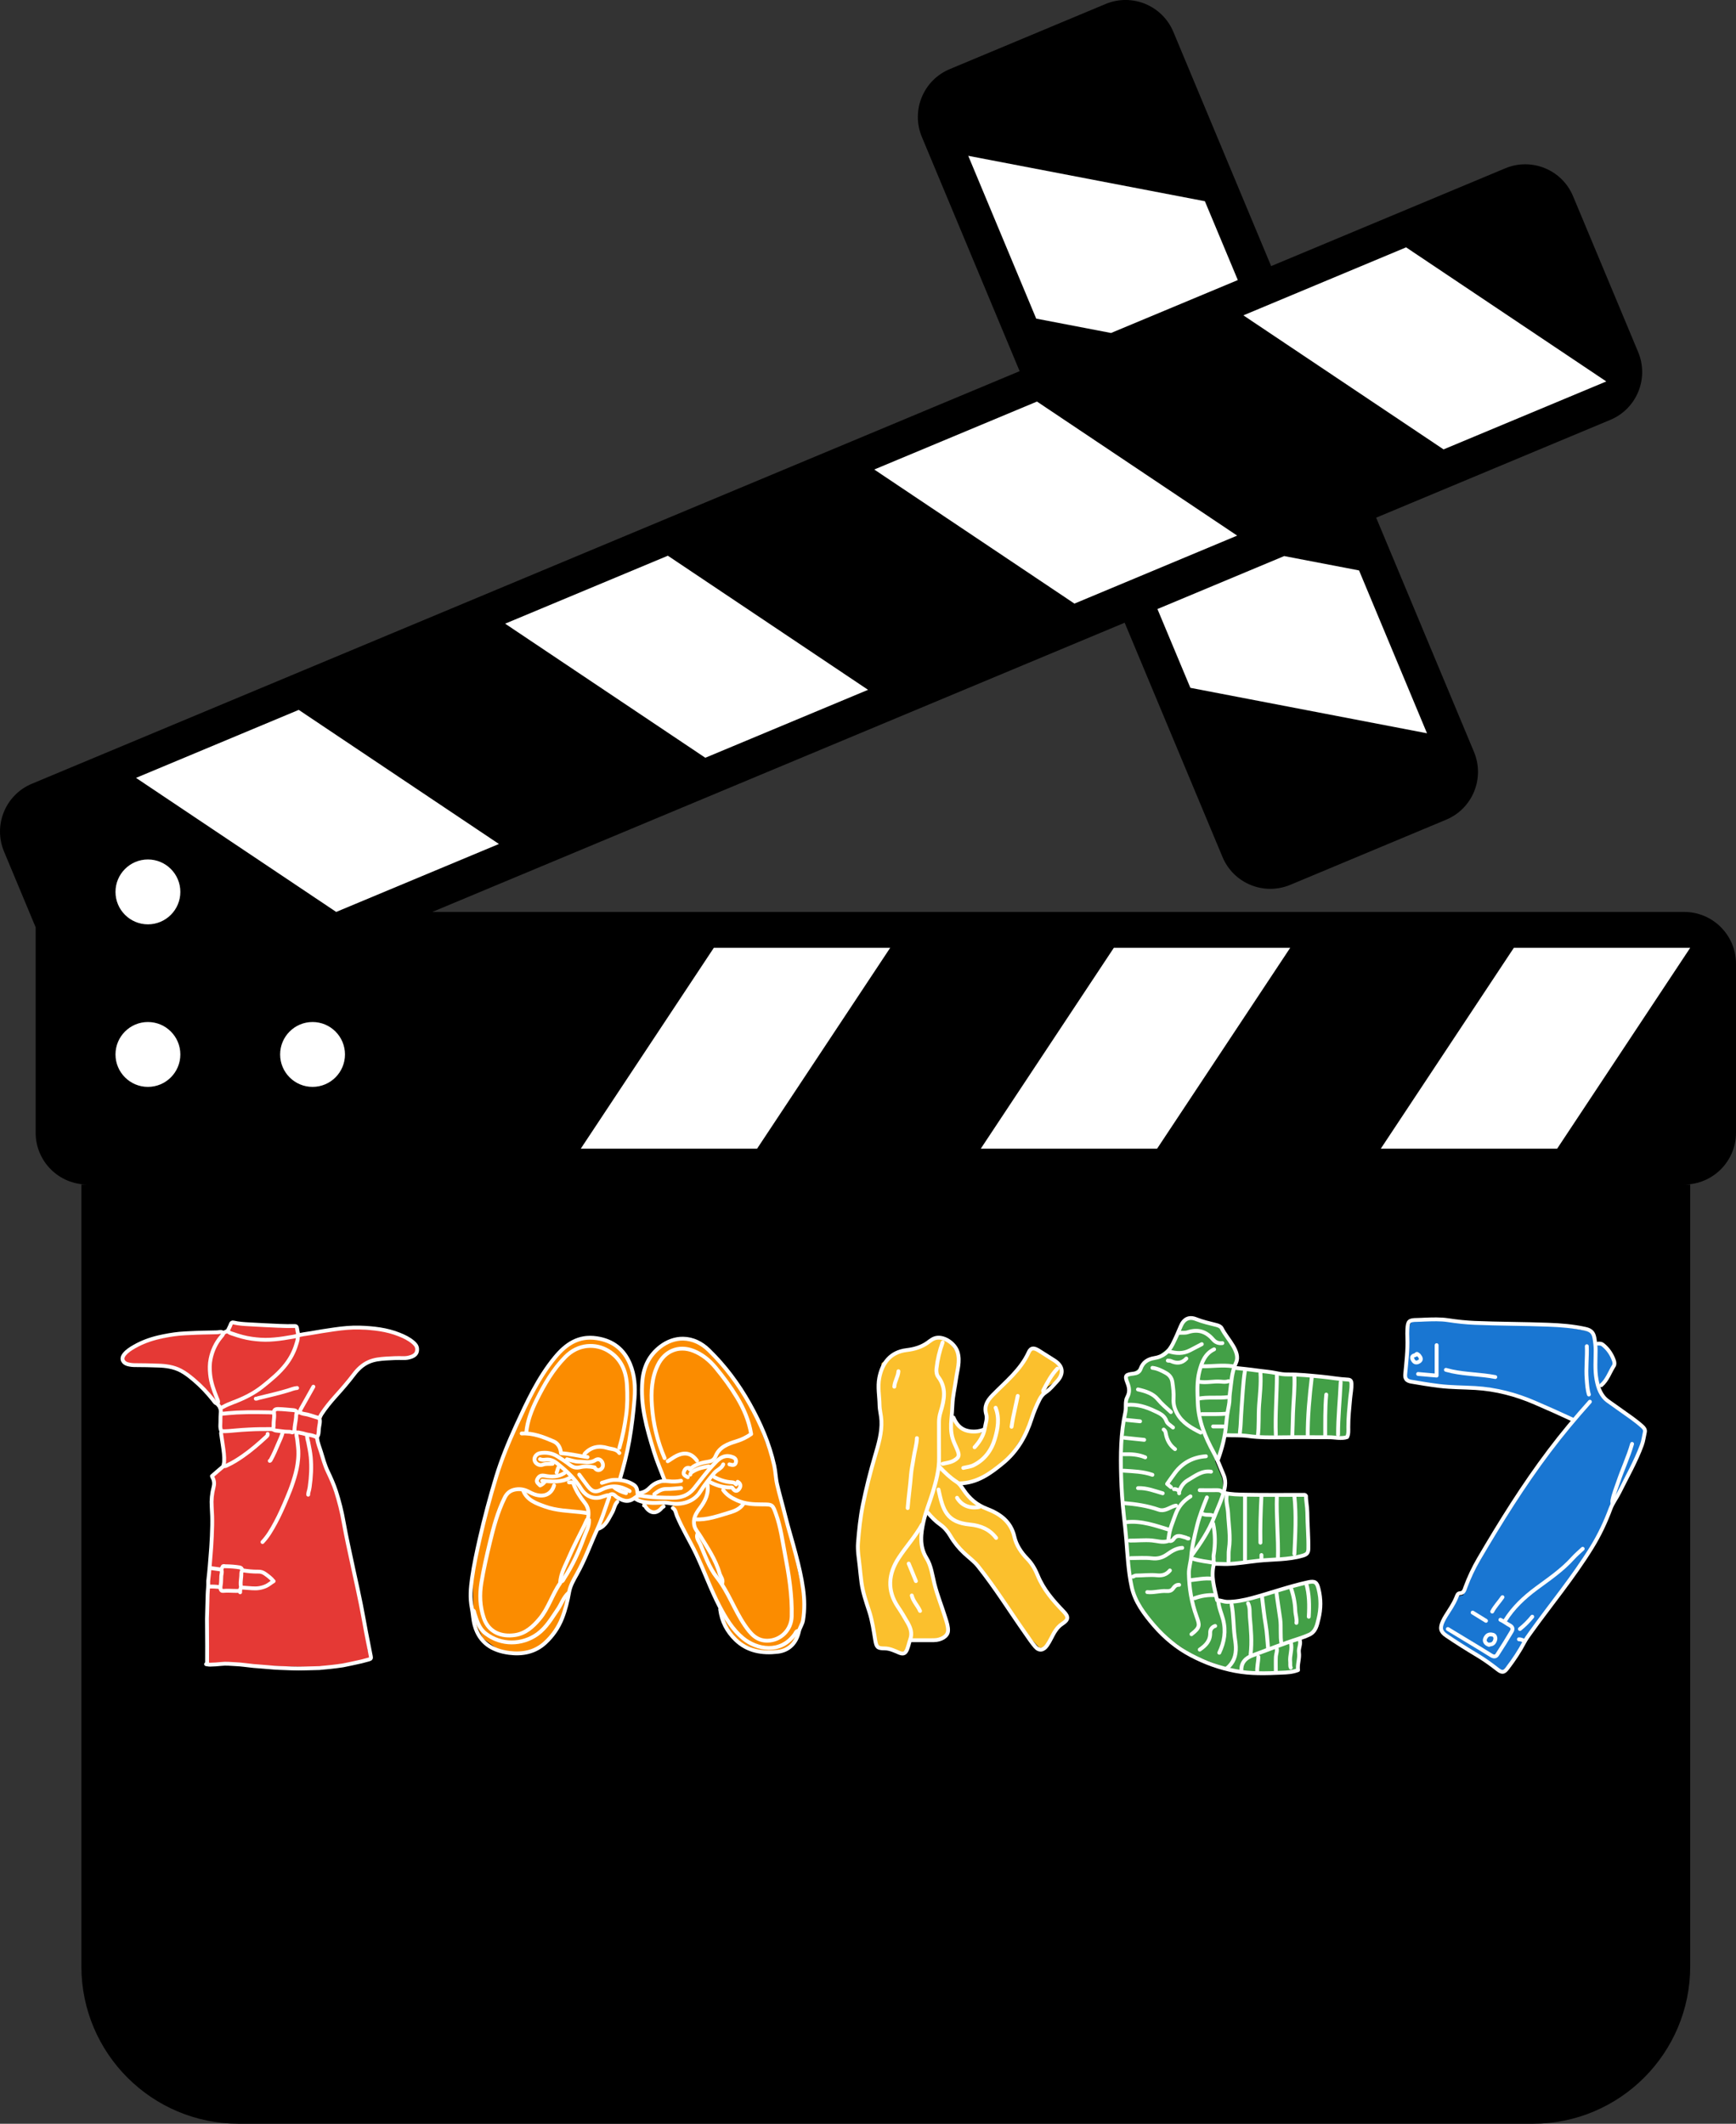 <?xml version="1.0" encoding="UTF-8"?> <svg xmlns="http://www.w3.org/2000/svg" id="Layer_2" viewBox="0 0 383.3 468.8"><rect x="0" y="0" width="383.3" height="468.8" fill="#333333" stroke="none"/><defs><style> .cls-1 { fill: #fff; } .cls-2 { fill: #e53935; } .cls-3 { fill: #fb8c00; } .cls-4 { stroke-linejoin: bevel; } .cls-4, .cls-5 { fill: none; stroke: #fff; stroke-linecap: round; stroke-width: .85px; } .cls-6 { fill: #fbc02d; } .cls-7 { fill: #1976d2; } .cls-8 { fill: #43a047; } .cls-5 { stroke-linejoin: round; } </style></defs><g id="Layer_2_copy"><path d="M371.86,201.3H95.45l152.87-63.84,21.6,51.71c2.43,5.83,9.13,8.58,14.96,6.15l34.42-14.38c5.83-2.43,8.58-9.13,6.15-14.96l-21.6-51.71,51.7-21.59c5.83-2.43,8.58-9.13,6.15-14.96l-14.38-34.42c-2.43-5.83-9.13-8.58-14.96-6.15l-51.7,21.59-21.59-51.71c-2.44-5.83-9.13-8.58-14.96-6.15l-34.42,14.38c-5.83,2.43-8.58,9.13-6.15,14.96l21.59,51.71L7.03,173.01c-5.82,2.43-8.58,9.13-6.14,14.96l6.98,16.72v45.35c0,6.31,5.12,11.43,11.43,11.43h-1.33v172.59c0,19.19,15.56,34.74,34.75,34.74h285.72c19.19,0,34.75-15.55,34.75-34.74v-172.59h-1.33c6.31,0,11.44-5.12,11.44-11.43v-37.3c0-6.32-5.13-11.44-11.44-11.44ZM300.07,125.92l15,35.94-52.24-10.03-7.27-17.39,27.98-11.69,16.53,3.17ZM228.79,70.33l-15-35.93,52.24,10.02,7.27,17.4-27.99,11.68-16.52-3.17Z"></path><polygon points="273.3 61.82 245.31 73.5 228.79 70.33 213.79 34.4 266.03 44.42 273.3 61.82"></polygon><polygon points="315.07 161.86 262.83 151.83 255.56 134.44 283.54 122.75 300.07 125.92 315.07 161.86"></polygon><polygon class="cls-1" points="315.07 161.86 262.83 151.83 255.56 134.44 283.54 122.75 300.07 125.92 315.07 161.86"></polygon><polygon class="cls-1" points="273.3 61.82 245.31 73.5 228.79 70.33 213.79 34.4 266.03 44.42 273.3 61.82"></polygon><circle class="cls-1" cx="32.66" cy="232.76" r="7.16"></circle><circle class="cls-1" cx="32.66" cy="196.88" r="7.16"></circle><polygon class="cls-1" points="343.81 253.56 304.87 253.56 334.25 209.22 373.19 209.22 343.81 253.56"></polygon><polygon class="cls-1" points="255.48 253.56 216.55 253.56 245.93 209.22 284.87 209.22 255.48 253.56"></polygon><polygon class="cls-1" points="167.16 253.56 128.23 253.56 157.61 209.22 196.55 209.22 167.16 253.56"></polygon><polygon class="cls-1" points="74.23 201.3 110.16 186.3 65.96 156.7 30.03 171.71 74.23 201.3"></polygon><polygon class="cls-1" points="155.73 167.27 191.66 152.27 147.46 122.67 111.53 137.67 155.73 167.27"></polygon><polygon class="cls-1" points="237.23 133.24 273.16 118.23 228.96 88.64 193.03 103.64 237.23 133.24"></polygon><polygon class="cls-1" points="318.73 99.2 354.66 84.2 310.46 54.6 274.53 69.61 318.73 99.2"></polygon><g id="Layer_3_copy"><path id="T_B" class="cls-2" d="M45.8,367.36l.92-36.35.89-3.46-.55-1.96,2.42-2.35-.56-9.63-.88-3.79-4.07-4.49-6.8-4.07-7.3-.1c-.99-.01-2.43-.24-2.55-1.22l.11-.98c-.07-.55.7-.61,1.17-.89l2.88-1.74,7.24-1.58,7.37-.52,3.17-.14.96.14.95-2.27,6.62.52,4.11.57,3.37-.32.31,1.5,1.1.72,9.15-1.75,9.71.58,4.9,1.97,1.63,1.79-.73,1.71-6.16.65-4.26.98-3.18,3-6.18,7.41-1.62,5.44,1.13,4.51,1.28,3.59,2.42,7.36,1.86,7.83,2.28,10.6,1.79,9.15.44,4.38.7,1.93-10.25,1.99-25.8-.71Z"></path><polygon id="A_B" class="cls-3" points="106.64 361.7 110.06 364.16 113.73 364.74 115.52 364.74 119.68 363.22 122.78 359.81 124.6 354.96 126.77 348.59 131.47 338.51 133.54 336.05 135.51 333.07 136.3 331.18 138.23 331.18 140.95 331.18 142.64 332.76 144.36 333.83 146.93 331.98 149.13 331.7 148.42 332.57 149.92 335.65 156.51 348.59 159.11 354.52 160.21 359.07 162.87 362.38 167.27 364.33 172.24 364.53 175.24 363.05 177.15 358.64 177.5 352.77 173.47 334.48 170.99 323.69 166.51 311.71 158.78 299.86 153.22 295.92 147.43 295.92 143.87 299.21 142.36 302.12 141.9 306.96 142.38 312.91 143.76 317.58 144.82 321.71 146.52 326.08 146.52 327.35 143.87 327.6 142.69 329.03 141.18 329.48 139.2 327.35 137.25 326.98 137.44 324.51 139.72 312.55 140.17 306.1 138.51 299.87 134.71 295.92 129.15 294.95 124.6 297.51 119.19 304.39 114.8 312.91 110.43 323.34 106.29 337.79 104.39 347.83 104.54 357.5 106.64 361.7"></polygon><polygon id="K_B" class="cls-6" points="193.84 363.58 195.81 364.16 196.89 364.16 199.14 364.74 200.26 364.14 201.43 361.84 203.95 361.97 208.23 361.53 209.34 360.13 205.27 345.15 203.45 340.59 203.66 337.13 204.84 334.14 207.94 336.81 210.08 339.47 214.7 344.46 218.52 349.12 226.29 360.3 229.53 363.77 230.89 363.58 233.35 359.55 234.91 358.18 235.6 356.84 229.92 349.44 227.29 344.62 224.4 340.59 222.65 336.33 219.34 333.69 214.37 330.84 211.77 328.04 217.98 325.51 223.35 320.86 227.12 314.95 228.82 310.39 231.37 306.1 233.8 304.39 234.39 302.5 233.52 300.88 232.33 299.89 227.87 297.67 226.41 299.89 223.35 303.64 219.28 307.46 217.65 310.39 217.67 312.49 217.71 315.1 217.1 316.24 214.37 316.1 212.07 315.1 210.96 314.45 210.18 311.81 211.31 302.87 211.31 298.66 209.34 295.93 206.84 295.49 204.29 296.71 198.37 298.66 196.86 299.42 194.67 300.88 193.84 306.39 194.54 312.91 193.71 319.61 191.83 326.36 190.1 334.48 189.4 340.53 189.75 345.24 190.39 350.41 192.13 356.42 193.84 363.58"></polygon><path id="E_B" class="cls-8" d="M258.31,361.86l5,3.47,8.86,3.38,10.22.62,4.08-.8.59-4.96v-1.37l.63-1.01,2.7-1.6.97-4.55-.53-5.21-1.19-.83-12.6,3.33-4.18,1.02-3.76-.26-1.16-1.48-.34-6.38,1.36-.04,15.57-1.37,3.52-.73.65-1.21-.32-10.36-.17-1.48-15.35-.23-2.64-.62-.35-2.84-1.59-3.81.85-2.01,1.53-3.86,13.5.45h13.29l.93-12.26-4.76-.92-10.7-.79-5.53-.79-3.67-.45h-.88l.45-2.51-2.19-3.94-2.38-2.96-3.41-.91-2.61-.38h-1.02s-1.9,3.55-1.93,3.64-1.93,2.83-1.93,2.83l-2.5,1.97-1.87.62-1.76,1.65-1.7,1.24-1.25.43.51,3.1-.96,2.04v3.84l-.84,9.97.51,10.52,1.13,12.07.9,6.17,3.63,6.1,4.66,4.45Z"></path><polygon id="_x37__B" class="cls-7" points="318.35 360.21 323.98 364.03 330.15 368.1 331.74 368.8 334.25 366.3 344.12 352.1 351.28 341.88 358.55 327.44 363.22 317.03 362.86 315.1 353.91 308.14 352.86 306.1 354.66 303.97 356.47 300.75 354.03 296.93 352.19 296.33 351.44 294.01 344.89 292.77 320.19 291.37 311.77 291.44 310.72 293.76 310.24 303.3 310.24 304.88 315.16 305.57 326.06 306.26 332.58 307.46 342.26 310.75 347.57 313.4 341.26 321.34 334.46 330.62 327.14 343.03 323.75 349.83 323.08 352.1 321.61 352.44 319.39 356.42 318.2 359.09 318.35 360.21"></polygon><g id="_x37_"><g><path class="cls-5" d="M351.04,309.42c-3.14,3.51-6.16,7.11-9,10.88-5.72,7.57-10.71,15.6-15.5,23.76-1.18,2.01-2.18,4.13-3,6.34-.2.54-.32,1.26-1.23,1.29-.48.01-.62.6-.79,1-.59,1.43-1.47,2.68-2.28,3.97-.25.4-.49.82-.68,1.25-.66,1.47-.54,2.25.8,3.16,2.22,1.51,4.5,2.94,6.81,4.32,1.55.93,3,1.97,4.42,3.08,1.03.81,1.46.81,2.26-.24,1.4-1.83,2.68-3.75,3.75-5.79.36-.69.82-1.3,1.26-1.92,4.53-6.33,9.53-12.32,13.62-18.96,1.66-2.69,3.01-5.54,4.11-8.51.48-1.29,1.34-2.39,1.95-3.62,1.71-3.46,3.64-6.81,4.98-10.46.34-.93.44-1.9.66-2.85.12-.54-.2-.92-.56-1.25-1.45-1.31-3.07-2.39-4.66-3.52-.97-.7-1.96-1.38-2.93-2.08-1.57-1.13-2.18-2.89-2.52-4.74-.4-2.15-.2-4.31-.2-6.47,0-.92-.11-1.83-.27-2.72-.19-1.09-.66-1.72-2.01-2.01-2.72-.6-5.45-.81-8.19-.91-5.41-.21-10.83-.18-16.24-.41-1.97-.08-3.95-.3-5.91-.6-1.67-.25-3.4-.18-5.1-.12-.56.02-1.14.07-1.7.07-1.79.02-2.06.25-2.15,2.05-.03.64-.03,1.29,0,1.93.1,2.7-.23,5.38-.48,8.06-.1,1.04.47,1.43,1.27,1.58,2.07.36,4.15.7,6.24.96,2.65.32,5.3.3,7.95.45,4.57.27,8.96,1.41,13.18,3.24,2.82,1.22,5.62,2.46,8.4,3.76"></path><path class="cls-5" d="M331.28,357.55c.73.33,1.36.85,2.06,1.22.71.38.73.87.42,1.38-1.02,1.73-2.08,3.43-3.18,5.11-.34.52-.82.47-1.36.13-1.91-1.2-3.85-2.36-5.79-3.53-1.25-.76-2.5-1.51-3.75-2.27"></path><path class="cls-5" d="M349.45,341.88c-.72.68-1.49,1.32-2.15,2.05-2.36,2.64-5.27,4.6-8.08,6.68-2.71,2.01-5.13,4.27-6.92,7.16"></path><path class="cls-5" d="M360.35,318.73c-.82,2.87-2.11,5.58-3.06,8.4-.45,1.35-1.02,2.67-1.28,4.08-.05.25,0,.46.02.68"></path><path class="cls-5" d="M330.15,303.97c-3.15-.61-6.39-.59-9.54-1.25-.46-.1-.91-.22-1.36-.34"></path><path class="cls-5" d="M350.36,297.16c.11,2.42-.23,4.84-.03,7.27.09,1.15.15,2.29.49,3.4"></path><path class="cls-5" d="M317.2,296.93v6.72c-1.44-.13-2.77-.24-4.09-.36"></path><path class="cls-5" d="M353.54,305.78c1.37-1.16,1.88-2.88,2.81-4.33.17-.27.12-.78,0-1.11-.49-1.4-1.3-2.6-2.48-3.53-.32-.25-.67-.22-1.03-.22"></path><path class="cls-5" d="M328.9,363c.72.03,1.07-.44,1.23-1.03.11-.42-.02-.97-.45-1.1-.47-.14-1.07-.16-1.46.31-.29.35-.5.81-.32,1.23.14.33.5.57.88.69"></path><path class="cls-5" d="M312.89,298.86c.15.11.33.2.45.35.36.44.62.96,0,1.34-.47.29-.98.36-1.37-.31-.46-.79-.02-.97.58-1.15.09-.03.15-.14.23-.22"></path><path class="cls-5" d="M331.74,352.56c-.73,1.08-1.66,2.01-2.27,3.18"></path><path class="cls-5" d="M325.15,355.96c.98.61,1.97,1.21,2.95,1.82"></path><path class="cls-5" d="M338.32,356.87c-.81,1-1.72,1.91-2.73,2.72"></path><path class="cls-5" d="M336.51,362.2c-.36-.18-.72-.35-1.14-.34"></path></g></g><g id="E"><g><path class="cls-5" d="M268.98,322.03c.86-2.43,1.51-4.9,1.73-7.49.13-1.44.32-2.89.62-4.32.19-.88.1-1.81.23-2.72.32-2.27.35-4.55,1.35-6.71.58-1.24,0-2.59-.66-3.71-.77-1.32-1.8-2.48-2.5-3.86-.21-.41-.66-.6-1.21-.74-1.49-.38-3-.71-4.45-1.29-1.56-.63-2.73-.03-3.39,1.57-.56,1.35-1.14,2.68-1.8,3.98-.86,1.72-2.15,2.75-4,3.04-1.5.24-2.56.93-3.07,2.4-.26.74-.84.95-1.58,1.04-1.58.2-2.02.3-1.33,2.01.46,1.14.54,2.12-.03,3.2-.54,1.03-.18,2.19-.42,3.3-1.04,4.67-1.07,9.43-.93,14.18.09,2.92.28,5.84.61,8.75.2,1.73.39,3.47.53,5.21.28,3.49.45,7.02,1.19,10.43.7,3.27,2.76,6,4.93,8.52,2.32,2.68,5.03,4.93,8.17,6.58,3.07,1.62,6.31,2.79,9.75,3.45,3.44.66,6.89.54,10.34.38,1.12-.05,2.31-.09,3.54-.57-.19-1.29.4-2.58.2-3.92-.14-.97.54-1.88.13-2.84"></path><path class="cls-5" d="M270.23,329.52c1.57.38,3.18.39,4.77.42,4.28.09,8.55.03,12.83.04.15,0,.34-.08.53.24-.01,1.13.28,2.35.29,3.62.02,2.69.28,5.37.23,8.06-.02.95-.4,1.25-1.26,1.5-3.24.95-6.59.78-9.89,1.13-2.27.24-4.52.65-6.81.71-.92.02-1.82-.06-2.73-.05"></path><path class="cls-5" d="M272.5,301.93c1.67.19,3.34.34,5,.58,1.48.21,2.97.3,4.44.62.75.16,1.58.28,2.37.27,2.51-.03,5,.26,7.49.49,1.93.18,3.85.55,5.79.64.65.03.79.35.81.92.04,1.11-.19,2.2-.29,3.29-.19,2.08-.42,4.15-.41,6.25,0,.76.08,1.54-.26,2.23-1.29.44-2.62.04-3.94.04-3.41,0-6.81-.04-10.22.01-2.58.04-5.17.07-7.72-.28-1.64-.22-3.26-.11-4.89-.19"></path><path class="cls-5" d="M265.12,316.24c-2.05-1.02-4.04-2.13-5.21-4.21-.57-1-.88-2.11-.8-3.28.08-1.22-.09-2.43-.25-3.63-.12-.9-.6-1.59-1.45-2.06-.94-.52-1.88-.99-2.96-1.12"></path><path class="cls-5" d="M274.09,368.8c-.09-1.81.95-2.83,2.5-3.4,3.36-1.23,6.68-2.57,10.1-3.65.81-.26,1.61-.55,2.38-.91,1.47-.69,1.72-2.12,2.06-3.51.54-2.2.55-4.38,0-6.59-.36-1.49-.79-1.8-2.29-1.48-4.24.92-8.31,2.4-12.49,3.52-1.74.46-3.51.8-5.33.82-.76,0-1.42-.35-2.29-.37-.57-2.67-1.51-5.33-.63-8.25-1.62-.27-3.25-.42-4.8-.93"></path><path class="cls-5" d="M270.91,329.86c-.36,1.39.17,2.72.24,4.09.12,2.65.6,5.29.2,7.94-.14.92-.03,1.82-.1,2.73"></path><path class="cls-5" d="M274.89,330.2v14.64"></path><path class="cls-5" d="M278.41,302.73c-.04.11-.11.23-.11.34.16,2.39-.13,4.78-.3,7.15-.16,2.27.02,4.55-.28,6.82"></path><path class="cls-5" d="M274.89,302.5c-.24,1.47-.37,2.94-.48,4.43-.18,2.5-.37,4.99-.48,7.49-.03.74-.17,1.51-.18,2.27"></path><path class="cls-5" d="M271.93,354.15c.45,2.32.38,4.7.67,7.04.1.79.24,1.57.27,2.38.06,1.88-.48,3.45-1.95,4.66"></path><path class="cls-5" d="M281.93,330.2c-.16,4.62.36,9.23.23,13.85"></path><path class="cls-5" d="M285.79,303.64c.13,2.77-.2,5.53-.3,8.28-.06,1.74-.08,3.48-.16,5.22"></path><path class="cls-5" d="M282.04,303.3c-.04.08-.11.15-.11.23,0,4.39-.4,8.77-.23,13.17"></path><path class="cls-5" d="M268.07,297.85c-2.03.94-2.73,2.91-3.23,4.78-.6,2.27-.46,4.64-.37,7.02.15,4.06,1.64,7.57,3.51,11,.89,1.62,1.51,3.34,2.22,5.02.64,1.53.21,3.11-.3,4.64-.51,1.55-1.23,3.02-1.8,4.55-1.17,3.08-3,5.75-4.9,8.39"></path><path class="cls-5" d="M289.65,303.86c-.52,4.41-.94,8.83-.91,13.28"></path><path class="cls-5" d="M285.79,330.2c.46,4.28.2,8.55,0,12.83"></path><path class="cls-5" d="M278.63,352.34c.26,2.08.46,4.17.82,6.24.31,1.81.37,3.64.55,5.45"></path><path class="cls-5" d="M296.01,305.11c-.16,3.86-.58,7.71-.57,11.58"></path><path class="cls-5" d="M281.81,351.32c.23,2.01.58,4.01.85,6.01.25,1.86-.05,3.73.29,5.57"></path><path class="cls-5" d="M261.03,341.67c-1.26.06-2.31.72-3.27,1.4-1.08.76-2.1,1.07-3.44.91-1.53-.17-3.1-.04-4.65-.04"></path><path class="cls-5" d="M275.57,353.93c.46.94.31,1.99.39,2.96.25,2.75.5,5.51.17,8.28"></path><path class="cls-5" d="M248.88,310.11c2.15-.17,4.11.42,6.03,1.34,1.12.53,2.18.94,2.65,2.28.2.56.93.93,1.43,1.38"></path><path class="cls-5" d="M278.52,330.2c-.18,3.44-.29,6.88-.23,10.33"></path><path class="cls-5" d="M269.89,296.48c-.82.1-1.5-.15-2.05-.79-1.5-1.76-3.31-2.36-5.57-1.62-.59.2-1.28.1-1.92.14"></path><path class="cls-5" d="M266.26,321.46c-2.82.19-5.1,1.38-6.81,3.64-.58.76-1.11,1.55-1.76,2.46.31.26.58.49.85.71"></path><path class="cls-5" d="M258.19,337.69c-3.08-.93-6.12-2.05-9.43-1.7"></path><path class="cls-5" d="M292.83,307.84c-.29,3.1-.22,6.2-.23,9.31"></path><path class="cls-5" d="M266.48,330.54c-.82,2.05-1.64,4.09-2.17,6.24-.56,2.25-1.11,4.48-1.3,6.81-.1,1.24-.53,2.47-.51,3.75.06,3.23.58,6.37,1.68,9.43.69,1.94.9,2.44-1.11,3.97"></path><path class="cls-5" d="M248.09,331.79c2.63.21,5.22.59,7.73,1.46,1.26.44,2.29-.41,3.4-.8.16-.06.31-.07.46-.1"></path><path class="cls-5" d="M267.85,336.33c.5,2.3.5,4.61.12,6.93-.09.52.13,1.07-.12,1.59"></path><path class="cls-5" d="M257.85,340.19c-1.19.38-2.35-.05-3.52-.15-1.64-.14-3.26.05-4.89.03"></path><path class="cls-5" d="M258.31,346.66c-.75.89-1.62,1.19-2.84,1.07-1.53-.16-3.1.05-4.65.05-.3,0-.44.21-.68.25"></path><path class="cls-5" d="M284.99,350.41c.6,1.65.93,3.37,1,5.11.03.92.4,1.8.25,2.72"></path><path class="cls-5" d="M262.85,330.31c-1.54.96-2.67,2.25-3.29,3.97-.59,1.64-1.31,3.23-1.5,4.99-.03.28-.15.53.02.8.43.29.91-.14.99-.26.78-1.26,1.81-.62,2.76-.4.17.04.34.24.57.2"></path><path class="cls-5" d="M267.39,324.86c-2.02-.3-3.52.96-5.09,1.86-.93.53-1.62,1.47-1.95,2.57-.03.1,0,.23,0,.34"></path><path class="cls-5" d="M258.53,311.7c-.98-.91-2.01-1.74-2.88-2.8-1.08-1.31-2.74-1.83-4.39-2.19"></path><path class="cls-5" d="M288.4,349.5c.7,2.42.72,4.89.57,7.38"></path><path class="cls-5" d="M265.35,296.71c-.87.45-1.74.9-2.61,1.36-1.52.8-3.08.7-4.66.23"></path><path class="cls-5" d="M260.35,349.84c-.65-.06-1.04.37-1.35.81-.4.56-.91.59-1.49.56-1.41-.09-2.79.4-4.2.23"></path><path class="cls-5" d="M272.16,301.59c-2.27-.34-4.54.05-6.81,0"></path><path class="cls-5" d="M271.14,308.4c-2.19.27-4.41-.08-6.59.34"></path><path class="cls-5" d="M271.25,304.88c-.56.22-1.14.15-1.7.1-1.63-.14-3.26.33-4.88.01"></path><path class="cls-5" d="M268.98,353.36c.09,1.42.7,2.72,1.06,4.08.69,2.61.29,5.02-.83,7.39"></path><path class="cls-5" d="M254.45,325.55c-2.06-.72-4.22-.77-6.36-.91"></path><path class="cls-5" d="M268.3,358.92c-.74.21-1.12.86-1.1,1.47.06,1.81-.98,2.84-2.31,3.75"></path><path class="cls-5" d="M270.91,312.04c-1.85.19-3.71.09-5.56.11"></path><path class="cls-5" d="M284.99,362.55c.43,1.45-.29,2.87-.12,4.31.05.41-.07.85.12,1.25"></path><path class="cls-5" d="M256.72,329.63c-1.79-.51-3.54-1.22-5.45-1.14"></path><path class="cls-5" d="M281.81,363.58c.32.74-.06,1.44-.1,2.16-.05,1.09-.01,2.19-.01,3.29"></path><path class="cls-5" d="M269.78,329.29c-.31-.34-.71-.35-1.14-.35-1.25.02-2.5,0-3.75,0"></path><path class="cls-5" d="M267.62,348.48c-1.65-.18-3.26.18-4.88.34"></path><path class="cls-5" d="M252.86,321.69c-1.53-.63-3.14-.74-4.77-.68"></path><path class="cls-5" d="M268.19,352.11c-1.52-.08-3,.16-4.43.68"></path><path class="cls-5" d="M256.94,315.56c.28.19.4.48.45.8.24,1.43.86,2.64,2.05,3.52"></path><path class="cls-5" d="M252.63,317.83c-1.44-.15-2.88-.3-4.32-.45"></path><path class="cls-5" d="M261.94,299.89c-.99,1.08-2.16,1.12-3.4.55-.25-.12-.47-.04-.69-.1"></path><path class="cls-5" d="M277.84,365.73c0,1.18-.38,2.33-.23,3.52"></path><path class="cls-5" d="M251.72,313.74l-3.41-.34"></path><path class="cls-5" d="M270.46,314.87h-2.61"></path><path class="cls-5" d="M265.35,334.06c.72.53,1.61.18,2.38.45"></path><path class="cls-5" d="M260.35,329.06c-.36-.17-.7-.42-1.14-.34"></path><path class="cls-5" d="M278.52,343.26v1.14"></path></g></g><g id="K"><g><path class="cls-4" d="M208.13,323.12c.89-.2,1.81-.29,2.61-.79.99-.62,1.13-1.01.68-2.16-.36-.92-.84-1.79-1.11-2.73-.39-1.36-.38-2.78-.25-4.19.1-1.06.18-2.12.23-3.18.08-1.92.54-3.78.8-5.68.27-1.96.95-3.89.35-5.9-.57-1.91-2.88-3.48-4.66-3.18-.77.13-1.34.61-1.92,1.04-1.4,1.02-3.01,1.47-4.67,1.67-3.64.43-5.43,2.92-6.05,6.14-.39,2.04.03,4.02.06,6.02.02,1.14.36,2.27.41,3.41.13,2.67-.65,5.21-1.38,7.71-1.06,3.6-1.98,7.22-2.72,10.9-.56,2.79-.85,5.6-1.07,8.41-.13,1.69.19,3.41.37,5.11.12,1.17.24,2.35.39,3.51.29,2.23,1.03,4.35,1.72,6.46.68,2.08.97,4.23,1.33,6.37.26,1.53.5,1.81,2.05,1.81,1.19,0,2.24.54,3.27.97,1,.41,1.4,0,1.71-.74.3-.73.44-1.52.71-2.26.48-1.33.05-2.51-.58-3.63-.68-1.2-1.39-2.38-2.16-3.52-2.44-3.63-2.1-7.3.16-10.76,1.64-2.52,3.7-4.76,5.18-7.41"></path><path class="cls-4" d="M207.45,323.81c1.14,1.22,2.34,2.38,3.75,3.29.7.45,1.13,1.16,1.58,1.82,1.29,1.9,2.88,3.28,5.1,4.13,2.88,1.1,5.32,2.78,6.09,6.18.42,1.86,1.52,3.5,2.89,4.9,1.01,1.03,1.72,2.31,2.26,3.63,1.27,3.11,3.41,5.57,5.7,7.94,1.14,1.17,1.13,1.82-.24,2.71-1.22.79-1.86,1.99-2.47,3.2-.28.55-.57,1.08-.92,1.58-.77,1.12-1.75,1.3-2.6.32-.8-.92-1.47-1.94-2.17-2.94-3.49-4.95-6.68-10.11-10.47-14.85-.86-1.08-2.02-1.91-3.04-2.86-1.21-1.13-2.24-2.4-3.09-3.85-.57-.97-1.31-1.85-2.25-2.51-1.04-.73-1.91-1.65-2.73-2.61"></path><path class="cls-4" d="M208.13,296.33c-.69,1.87-1.14,3.8-1.36,5.79-.07.64.04,1.36.37,1.79,1.9,2.49,1.36,5.09.54,7.75-.24.77-.37,1.56-.36,2.38.03,2.57-.02,5.15.02,7.72.05,2.67-.66,5.21-1.41,7.71-.65,2.14-1.55,4.24-2.02,6.39-.58,2.64-.98,5.43.65,8.07,1.04,1.67,1.28,3.73,1.75,5.65.65,2.63,1.7,5.14,2.48,7.72.27.88.59,1.83.53,2.72-.08,1.19-1.52,2.02-3.13,2.04-1.67.02-3.33,0-5,0"></path><path class="cls-4" d="M211.77,327.44c3.95-.03,6.91-2.19,9.76-4.55,3.11-2.58,5.03-5.95,6.25-9.76.46-1.44,1.05-2.84,1.73-4.19.32-.64.74-1.2,1.43-1.65.92-.61,1.64-1.52,2.41-2.34,1.61-1.71,1.39-3.42-.56-4.65-1.14-.72-2.27-1.44-3.41-2.16-1.1-.69-1.77-.69-2.24.35-1.78,3.93-5.11,6.53-8,9.5-1.2,1.24-1.91,2.44-1.38,4.23.28.95-.15,1.96-.3,2.94-.26,1.71-1.15,3.07-2.28,4.31"></path><path class="cls-4" d="M207.22,328.8c.97,4.64,1.81,7.23,6.93,7.73,2.3.22,4.34,1.02,5.79,2.95"></path><path class="cls-4" d="M219.83,310.75c.9,2.29.49,4.59-.15,6.8-.74,2.57-2.27,4.67-4.74,5.89-.68.34-1.5.4-2.26.59"></path><path class="cls-4" d="M202.45,317.45c-.05,1.5-.54,2.94-.74,4.42-.17,1.21-.47,2.45-.56,3.65-.18,2.47-.55,4.91-.74,7.37"></path><path class="cls-4" d="M210.52,312.91c.63,1.45,1.54,2.59,3.18,2.95,1.16.25,2.29.17,3.41-.23"></path><path class="cls-4" d="M224.71,308.14c-.34,1.59-.69,3.18-1.02,4.77-.14.68-.23,1.36-.34,2.04"></path><path class="cls-4" d="M233.45,302.12c-1.33,1.39-2.21,3.07-3.09,4.76-.14.27.14.39.02.58"></path><path class="cls-4" d="M211.31,330.62c.98,1.68,2.8,2.44,4.88,2.04"></path><path class="cls-4" d="M200.64,345.15c.53,1.29,1.06,2.57,1.59,3.86"></path><path class="cls-4" d="M198.37,302.69c-.07,1.2-.84,2.21-.91,3.41"></path><path class="cls-4" d="M201.32,352.19c.3,1.3,1.3,2.22,1.82,3.41"></path></g></g><g id="A"><g><path class="cls-5" d="M136.87,326.53c.83-2.8,1.57-5.62,2.07-8.51.54-3.09.91-6.18,1.16-9.31.21-2.64.02-5.18-.98-7.6-1.35-3.26-3.79-5.17-7.36-5.71-4.04-.61-6.81,1.32-9.21,4.22-3.75,4.54-6.17,9.84-8.6,15.11-1.67,3.64-3.2,7.36-4.38,11.22-1.37,4.5-2.58,9.04-3.63,13.63-.67,2.94-1.31,5.9-1.73,8.87-.3,2.11-.48,4.27-.04,6.48.25,1.25.27,2.56.63,3.85,1.09,3.91,3.95,5.61,7.64,6.08,2.89.37,5.68-.14,7.94-2.23,1.66-1.53,2.92-3.35,3.74-5.45.73-1.86,1.2-3.79,1.55-5.78.23-1.34.97-2.64,1.66-3.86,1.81-3.22,3.04-6.69,4.57-10.03.96-2.1,1.68-4.35,2.44-6.56.09-.27.3-.57.05-.9-.72.02-1.43.45-2.2.56-1.78.24-3.1-.68-3.94-2.06-1.34-2.19-3.17-3.86-5.14-5.44-.78-.63-1.59-1.03-2.62-.91-.41.05-.85.09-1.25-.1"></path><path class="cls-5" d="M159.01,355.25c.34,2.64,1.48,4.85,3.4,6.71,2.65,2.57,5.93,3.05,9.31,2.66,2.57-.3,4.13-2.04,4.67-4.48.19-.87.77-1.59.92-2.5.37-2.31.33-4.61.01-6.93-.35-2.54-.95-5.02-1.59-7.5-.75-2.93-1.67-5.81-2.39-8.74-.56-2.29-1.23-4.54-1.76-6.82-.31-1.34-.33-2.79-.64-4.18-1.08-4.84-3.03-9.32-5.45-13.63-2.45-4.36-5.4-8.31-8.98-11.8-1.59-1.55-3.52-2.51-5.68-2.54-1.78-.03-3.52.62-5,1.75-2.47,1.89-3.7,4.4-3.99,7.49-.51,5.45.98,10.57,2.54,15.66.66,2.16,1.57,4.24,2.36,6.36"></path><path class="cls-5" d="M152.31,324.37c1.06-1.08,2.44-1.46,3.86-1.68.86-.13,1.47-.34,1.84-1.26.83-2.04,2.72-2.71,4.63-3.3,1.15-.35,2.22-.87,3.21-1.58-.48-2.92-1.61-5.58-3.11-8.06-1.4-2.32-3.01-4.51-4.74-6.6-1.35-1.63-2.97-2.95-4.91-3.71-3.25-1.28-6.35.05-7.84,3.14-1.39,2.87-1.52,5.93-1.31,8.97.28,4,1.2,7.88,2.8,11.58"></path><path class="cls-5" d="M154.01,338.56c-.4.93.32,1.66.62,2.36,1.07,2.48,1.95,5.14,3.63,7.25,2.59,3.26,3.88,7.22,6.19,10.6,1.23,1.79,2.54,3.43,5,3.4,2.96-.04,5.27-2.41,5.35-5.34.13-4.73-.64-9.35-1.52-13.96-.54-2.86-.92-5.76-1.9-8.52-.8-2.26-.77-2.27-3.19-2.27-1.87,0-3.7-.1-5.46-.89-1.22-.54-2.28-1.2-3.06-2.29"></path><path class="cls-5" d="M122.33,327.89c-.56,2.03-2.54,3.06-5.45,1.47-.93-.51-1.86-.75-2.96-.59-1.22.18-1.98.79-2.5,1.85-1.55,3.14-2.45,6.51-3.26,9.88-.7,2.93-1.38,5.86-1.87,8.84-.43,2.68-.35,5.23.54,7.85,1.05,3.09,3.82,4.18,6.86,3.74,2.36-.35,4-1.87,5.42-3.55,1.99-2.35,2.81-5.41,4.57-7.92.07-2.12,1.18-3.91,1.96-5.78,1-2.37,2.24-4.63,3.37-6.94.2-.41.38-.83.57-1.25"></path><path class="cls-5" d="M136.75,319.61c.7-2.38,1.17-4.8,1.51-7.26.3-2.2.29-4.4.17-6.59-.18-3.16-1.32-5.89-4.18-7.6-2.67-1.59-6.5-1.6-9.42,1.36-2.73,2.77-4.65,6.08-6.36,9.53-1.12,2.27-2.02,4.61-2.27,7.15"></path><path class="cls-5" d="M125.51,351.62c-1.12,1-1.55,2.45-2.37,3.64-1.33,1.94-2.51,4.02-4.45,5.43-3.42,2.47-8.04,2.52-11.46-.1-1.5-1.15-1.94-2.88-2.49-4.54-.07-.22-.02-.5-.35-.57"></path><path class="cls-5" d="M148.56,332.89c.63.39.65,1.12.9,1.71,1.21,2.9,2.88,5.56,4.23,8.39,1.81,3.81,3.22,7.82,5.16,11.55,1.34,2.57,2.87,5.15,5.17,7.06,3.07,2.55,8.3,3.55,11.48-.88.18-.25.28-.74.78-.7"></path><path class="cls-5" d="M161.05,323.24c.63.18,1.34.33,1.45-.57.08-.67-.44-.98-1.1-1.15-1.85-.48-2.94.77-3.95,1.86-1.52,1.63-2.83,3.46-4.23,5.19-1.2,1.48-2.78,2.07-4.65,2.05-2.36-.02-4.71-.05-7.04-.45-.39-.07-.76,0-1.15.31-1.45,1.14-2.46,1.05-4.1.06-.44-.26-.82-1.02-1.56-.61"></path><path class="cls-5" d="M159.69,323.24c-.36.92-1.36,1.18-1.97,1.9-1.12,1.33-2.22,2.68-3.11,4.14-1.33,2.18-4.06,3.07-6.86,2.52-1.31-.26-2.72.04-4.08-.07-1.22-.1-2.48-.2-3.52-1"></path><path class="cls-5" d="M115.52,329.03c.87,2.15,2.85,2.81,4.77,3.51,2.56.93,5.28.97,7.95,1.26.49.05.98.15,1.48.22"></path><path class="cls-5" d="M131.3,323.92c-1.05-.23-2.17-.29-3.16-.05-.96.23-1.58.06-2.3-.5-.9-.7-1.86-1.34-2.83-1.93-1.15-.7-2.43-.89-3.74-.68-.84.14-1.39.92-1.25,1.57.15.72,1.03,1.29,1.81.99.74-.28,1.45-.13,2.17-.2"></path><path class="cls-5" d="M130.05,335.5c.08,1.45-.68,2.67-1.15,3.97-1.12,3.11-2.5,6.08-4.3,8.86-.21.33-.3.76-.8.79"></path><path class="cls-5" d="M156.17,327.55c.41,2.06-.44,3.77-1.61,5.32-.91,1.21-1.64,2.4-1.23,3.99.21.81.79,1.39,1.21,2.07,1.65,2.68,3.46,5.3,4.34,8.38.2.71.84,1.32.59,2.15"></path><path class="cls-5" d="M164.12,331.98c-.7,1.07-1.88,1.56-2.97,1.88-2.51.74-5.01,1.7-7.71,1.52"></path><path class="cls-5" d="M131.41,324.15c.58.65,1.22.33,1.55-.14.29-.42.18-1.12-.2-1.54-.35-.39-.81-.49-1.35-.14-1.13.72-2.42.32-3.62.32-.87,0-1.74-.34-2.61-.53"></path><path class="cls-5" d="M156.4,326.98c1.49.8,3.05,1.35,4.77,1.37.19,0,.43-.11.56.11.41.67.94.9,1.46.21.42-.56.4-1.18-.32-1.58"></path><path class="cls-5" d="M115.18,316.43c2.52-.14,4.8.77,7.03,1.73,1.02.44,1.57,1.43,1.65,2.63,2.02.1,3.92.61,5.86.85"></path><path class="cls-5" d="M127.89,325.51c.64.87,1.27,1.76,1.94,2.61.93,1.18,1.66,1.38,3.05.67,2.14-1.09,4.15-.79,6.14.36"></path><path class="cls-5" d="M136.75,320.74c-.63-.93-1.72-.84-2.62-1.11-1.87-.57-3.59-.26-4.99,1.22-.15.15-.09.3-.11.46"></path><path class="cls-5" d="M129.82,335.16c.27-1.23.11-2.4-.69-3.4-1.01-1.26-1.89-2.6-2.46-4.11-.26-.69-.69-.34-1.05-.44"></path><path class="cls-5" d="M153.9,322.44c-1.31-1.77-2.85-2.07-5.01-.82-.5.29-.95.66-1.46.93"></path><path class="cls-5" d="M124.6,325.17c-1.3.86-2.81.88-4.19.61-.9-.18-1.31-.03-1.72.64-.46.75.19,1.06.57,1.48.41-.18.75-.45,1.02-.79"></path><path class="cls-5" d="M136.3,331.52c-.64.67-.7,1.62-1.15,2.38-.79,1.33-1.33,2.88-2.94,3.53"></path><path class="cls-5" d="M125.85,326.19c-1.95,1.1-4.04.85-6.13.68"></path><path class="cls-5" d="M142.2,332.32c.31,0,.32.29.45.46,1.07,1.4,2.38,1.4,3.53,0,.08-.1.22-.15.34-.23"></path><path class="cls-5" d="M132.89,327.32c.87-.23,1.74-.61,2.61-.65,1.55-.06,3.07.2,4.43,1.09.87.57.74,1.47.9,2.28"></path><path class="cls-5" d="M157.76,326.08c1.21.64,2.49,1.06,3.86,1.12.43.02.67.2.91.47"></path><path class="cls-5" d="M150.38,326.87c-.94.19-1.91.21-2.84.09-1.63-.21-2.99.33-4.06,1.42-.74.76-1.53,1.14-2.53,1.22"></path><path class="cls-5" d="M156.51,323.69c-1.24.18-2.44.45-3.52,1.13-.27.17-.55.31-.57.68"></path><path class="cls-5" d="M150.38,328.46c-1.06.08-2.12.23-3.18.21-1.12-.03-1.93.51-2.73,1.16"></path><path class="cls-5" d="M152.2,324.03c-.76-.17-1.06.42-1.22.92-.21.65.43.86.88,1.13"></path><path class="cls-5" d="M135.62,328.35c.77.63,1.67.98,2.61,1.25"></path><path class="cls-5" d="M123.47,323.69c-.36.38-.37.91-.57,1.36"></path></g></g><g id="T"><g><path class="cls-5" d="M50.28,293.85c.31.37.78.47,1.19.61,1.33.47,2.68.85,4.09,1.05,1.34.19,2.67.29,4.01.22,1.37-.07,2.74-.24,4.1-.49.65-.12,1.33-.18,1.93-.38.99-.33,2.01-.4,3.01-.58,1.72-.31,3.45-.58,5.19-.83,1.88-.27,3.76-.46,5.66-.4,2.98.1,5.94.42,8.74,1.55,1.07.43,2.11.93,3,1.69.44.38.83.78.89,1.39.09,1.04-.45,1.54-1.35,1.85-.55.19-1.14.28-1.73.26-1.27-.04-2.54.02-3.8.1-1.29.09-2.59.21-3.8.75-1.33.59-2.38,1.57-3.24,2.71-1.3,1.72-2.71,3.33-4.15,4.93-1.1,1.23-2.14,2.5-3.04,3.88-.15.23-.26.48-.38.72-.03.06-.09.13-.08.17.27.79-.04,1.55-.11,2.32-.06.63,0,1.3-.4,1.86-.05.07.02.22.03.33.1,1,.52,1.92.81,2.87.45,1.48.85,2.99,1.52,4.39.68,1.42,1.32,2.85,1.81,4.35.73,2.24,1.29,4.52,1.7,6.84.28,1.55.58,3.1.91,4.65.44,2.11.9,4.22,1.36,6.33.54,2.43,1.07,4.86,1.56,7.3.4,1.98.73,3.97,1.11,5.95.34,1.79.7,3.58,1.05,5.36.09.44.03.58-.42.71-1.1.32-2.21.59-3.33.81-.8.15-1.6.36-2.41.5-.87.14-1.74.24-2.62.34-.76.09-1.52.14-2.28.22-.07,0-.14.03-.21.03-2.04.03-4.08.16-6.12.08-1.76-.07-3.52-.1-5.28-.28-1.08-.11-2.17-.16-3.25-.26-1.32-.13-2.64-.35-3.97-.4-1.04-.04-2.07-.18-3.13-.05-.8.1-1.63.13-2.45.16-.31.01-.59-.07-.89-.11"></path><path class="cls-5" d="M65.86,294.7c-.1-.52-.21-1.04-.29-1.56-.05-.32-.18-.44-.51-.43-2.2.07-4.39-.1-6.59-.19-1.17-.05-2.34-.12-3.5-.19-1.13-.06-2.27-.13-3.37-.39-.38-.09-.53.04-.64.35-.15.44-.38.85-.58,1.27-.14.29-.4.34-.64.47-.25.14-.47.17-.72.04-.19-.1-.4-.07-.59-.04-.41.08-.82.07-1.23.08-1.62.04-3.24.05-4.85.14-.91.05-1.83.07-2.74.16-1.55.15-3.08.43-4.61.78-1.87.44-3.65,1.09-5.31,2.04-.82.47-1.63.97-2.24,1.72-.85,1.04-.22,1.92.72,2.18.55.15,1.15.22,1.73.21,1.66-.01,3.32.05,4.98.1,1.74.05,3.45.28,5.02,1.1,1.08.56,2.03,1.33,2.95,2.11,1.54,1.3,2.92,2.77,4.18,4.35.27.34.47.77.97.84"></path><path class="cls-5" d="M65.48,316.31c-.08.42.04.83.11,1.22.11.63.13,1.27.22,1.91.07.5.07,1.02.07,1.52,0,.73-.08,1.47-.18,2.2-.2,1.36-.57,2.67-.99,3.96-.39,1.2-.85,2.38-1.35,3.55-.78,1.84-1.57,3.68-2.53,5.45-.82,1.51-1.67,3.01-2.87,4.27"></path><path class="cls-5" d="M65.69,294.95c.16.64-.1,1.23-.27,1.81-.48,1.62-1.27,3.1-2.3,4.44-1.45,1.87-3.27,3.35-5.1,4.82-2,1.6-4.26,2.7-6.63,3.58-.74.28-1.46.59-2.15.97-.2.11-.41.19-.63.21"></path><path class="cls-5" d="M59.1,316.53c.06.28-.1.42-.29.6-1.64,1.51-3.32,2.98-5.16,4.26-1.09.76-2.21,1.47-3.42,2.03-.24.11-.47.27-.76.21-.19-.04-.27.13-.37.22-.78.65-1.54,1.32-2.3,1.98.05.18.11.3.18.42.34.66.36,1.37.17,2.06-.37,1.4-.51,2.83-.41,4.27.09,1.37.14,2.73.11,4.1-.04,1.63-.1,3.27-.22,4.9-.1,1.39-.23,2.79-.33,4.18-.08,1.09-.22,2.17-.33,3.25,0,.03,0,.06,0,.08.05.98-.11,1.94-.13,2.91-.02.96-.04,1.91-.08,2.87-.07,1.63-.08,3.26-.05,4.9.04,2.35.01,4.7.01,7.05,0,.19-.02.38.08.55"></path><path class="cls-5" d="M60.45,311.84c-.37-.03-.73-.08-1.1-.08-1.59-.02-3.18-.06-4.77-.03-.79.02-1.58.04-2.36.08-1.14.06-2.28.19-3.42.29"></path><path class="cls-5" d="M60.24,315.51c.25-.5.14-1.05.18-1.56.05-.67.18-1.34.09-2.03-.09-.66.24-.9.91-.89,1.13.02,2.25.17,3.38.25.38.03.65.17.8.52-.28.31-.19.73-.23,1.09-.09.95-.34,1.87-.36,2.83,0,.25-.35.54-.58.45-.35-.14-.73-.12-1.06-.13-.67,0-1.32-.15-1.98-.2-.33-.03-.67-.05-.97-.23-.2-.11-.41-.15-.63-.15-1.59-.01-3.18,0-4.77.09-1.04.06-2.09.11-3.12.22-.93.1-1.85.17-2.79.16-.06,0-.11.03-.17.04"></path><path class="cls-5" d="M65.6,306.39c-.68.04-1.3.33-1.94.52-2.19.67-4.42,1.16-6.63,1.71-.18.05-.35.16-.55.13"></path><path class="cls-5" d="M49.31,294.23c-.02.38-.3.62-.51.88-1.19,1.42-1.93,3.07-2.3,4.86-.23,1.09-.22,2.21-.11,3.33.17,1.87.82,3.6,1.5,5.32.15.39.4.74.17,1.19-.06.13.05.27.16.38.54.53.58,1.27.51,1.89-.09.81-.03,1.61-.08,2.41-.03.47,0,.95.21,1.39.09.19-.08.33-.05.51.14.88.26,1.77.39,2.66.18,1.2.36,2.41.29,3.63-.02.31-.16.61-.12.93"></path><path class="cls-5" d="M60.41,349.03c-.56.33-1.04.78-1.64,1.06-1,.46-2.04.6-3.13.51-.79-.07-1.58-.12-2.36-.17"></path><path class="cls-5" d="M60.28,349.03c-.04-.17-.12-.3-.25-.42-.51-.49-1.06-.92-1.65-1.31-.42-.28-.89-.39-1.39-.38-1.16.02-2.32-.1-3.46-.29"></path><path class="cls-5" d="M67.84,316.74c-.11.57.11,1.11.22,1.64.22,1.09.45,2.18.55,3.29.2,2.19.08,4.37-.23,6.54-.06.4-.14.8-.26,1.18-.06.19-.07.37-.07.55"></path><path class="cls-5" d="M62.44,316.1c-.22.93-.66,1.78-1.03,2.65-.48,1.16-.99,2.32-1.59,3.43-.06.12-.11.25-.26.29"></path><path class="cls-5" d="M69.19,306.1c-.8,1.42-1.61,2.84-2.4,4.27-.19.35-.42.69-.54,1.06-.11.35-.3.42-.61.38"></path><path class="cls-5" d="M53.02,351.48c-.01-.33,0-.66.15-.97.02-.04.07-.09.06-.13-.24-1.02.08-2.03.05-3.04,0-.16.04-.34.11-.51.17-.4-.06-.77-.5-.84-.96-.16-1.94-.23-2.91-.25-.08,0-.17.01-.25,0-.21-.04-.49-.12-.57.09-.09.25-.35.46-.24.8.14.42-.03.85-.06,1.26-.05.65,0,1.3-.12,1.94-.06.35-.11.68.01,1.02.08.22.22.36.46.33,1.07-.11,2.14.02,3.21,0,.18,0,.37-.03.55-.04"></path><path class="cls-5" d="M70.46,313.02c-.87-.22-1.7-.55-2.57-.77-.58-.14-1.21-.14-1.73-.5"></path><path class="cls-5" d="M46.1,350.22c.83-.02,1.66.01,2.49.13"></path><path class="cls-5" d="M46.39,346.12c.82.11,1.63.23,2.45.34"></path><path class="cls-5" d="M69.95,317.29c-.62-.38-1.31-.5-2.02-.61-.51-.08-1-.3-1.52-.36-.31-.04-.61-.23-.91-.04-.17-.12-.33-.23-.49-.34"></path></g></g></g><circle class="cls-1" cx="69.01" cy="232.76" r="7.16"></circle></g></svg> 